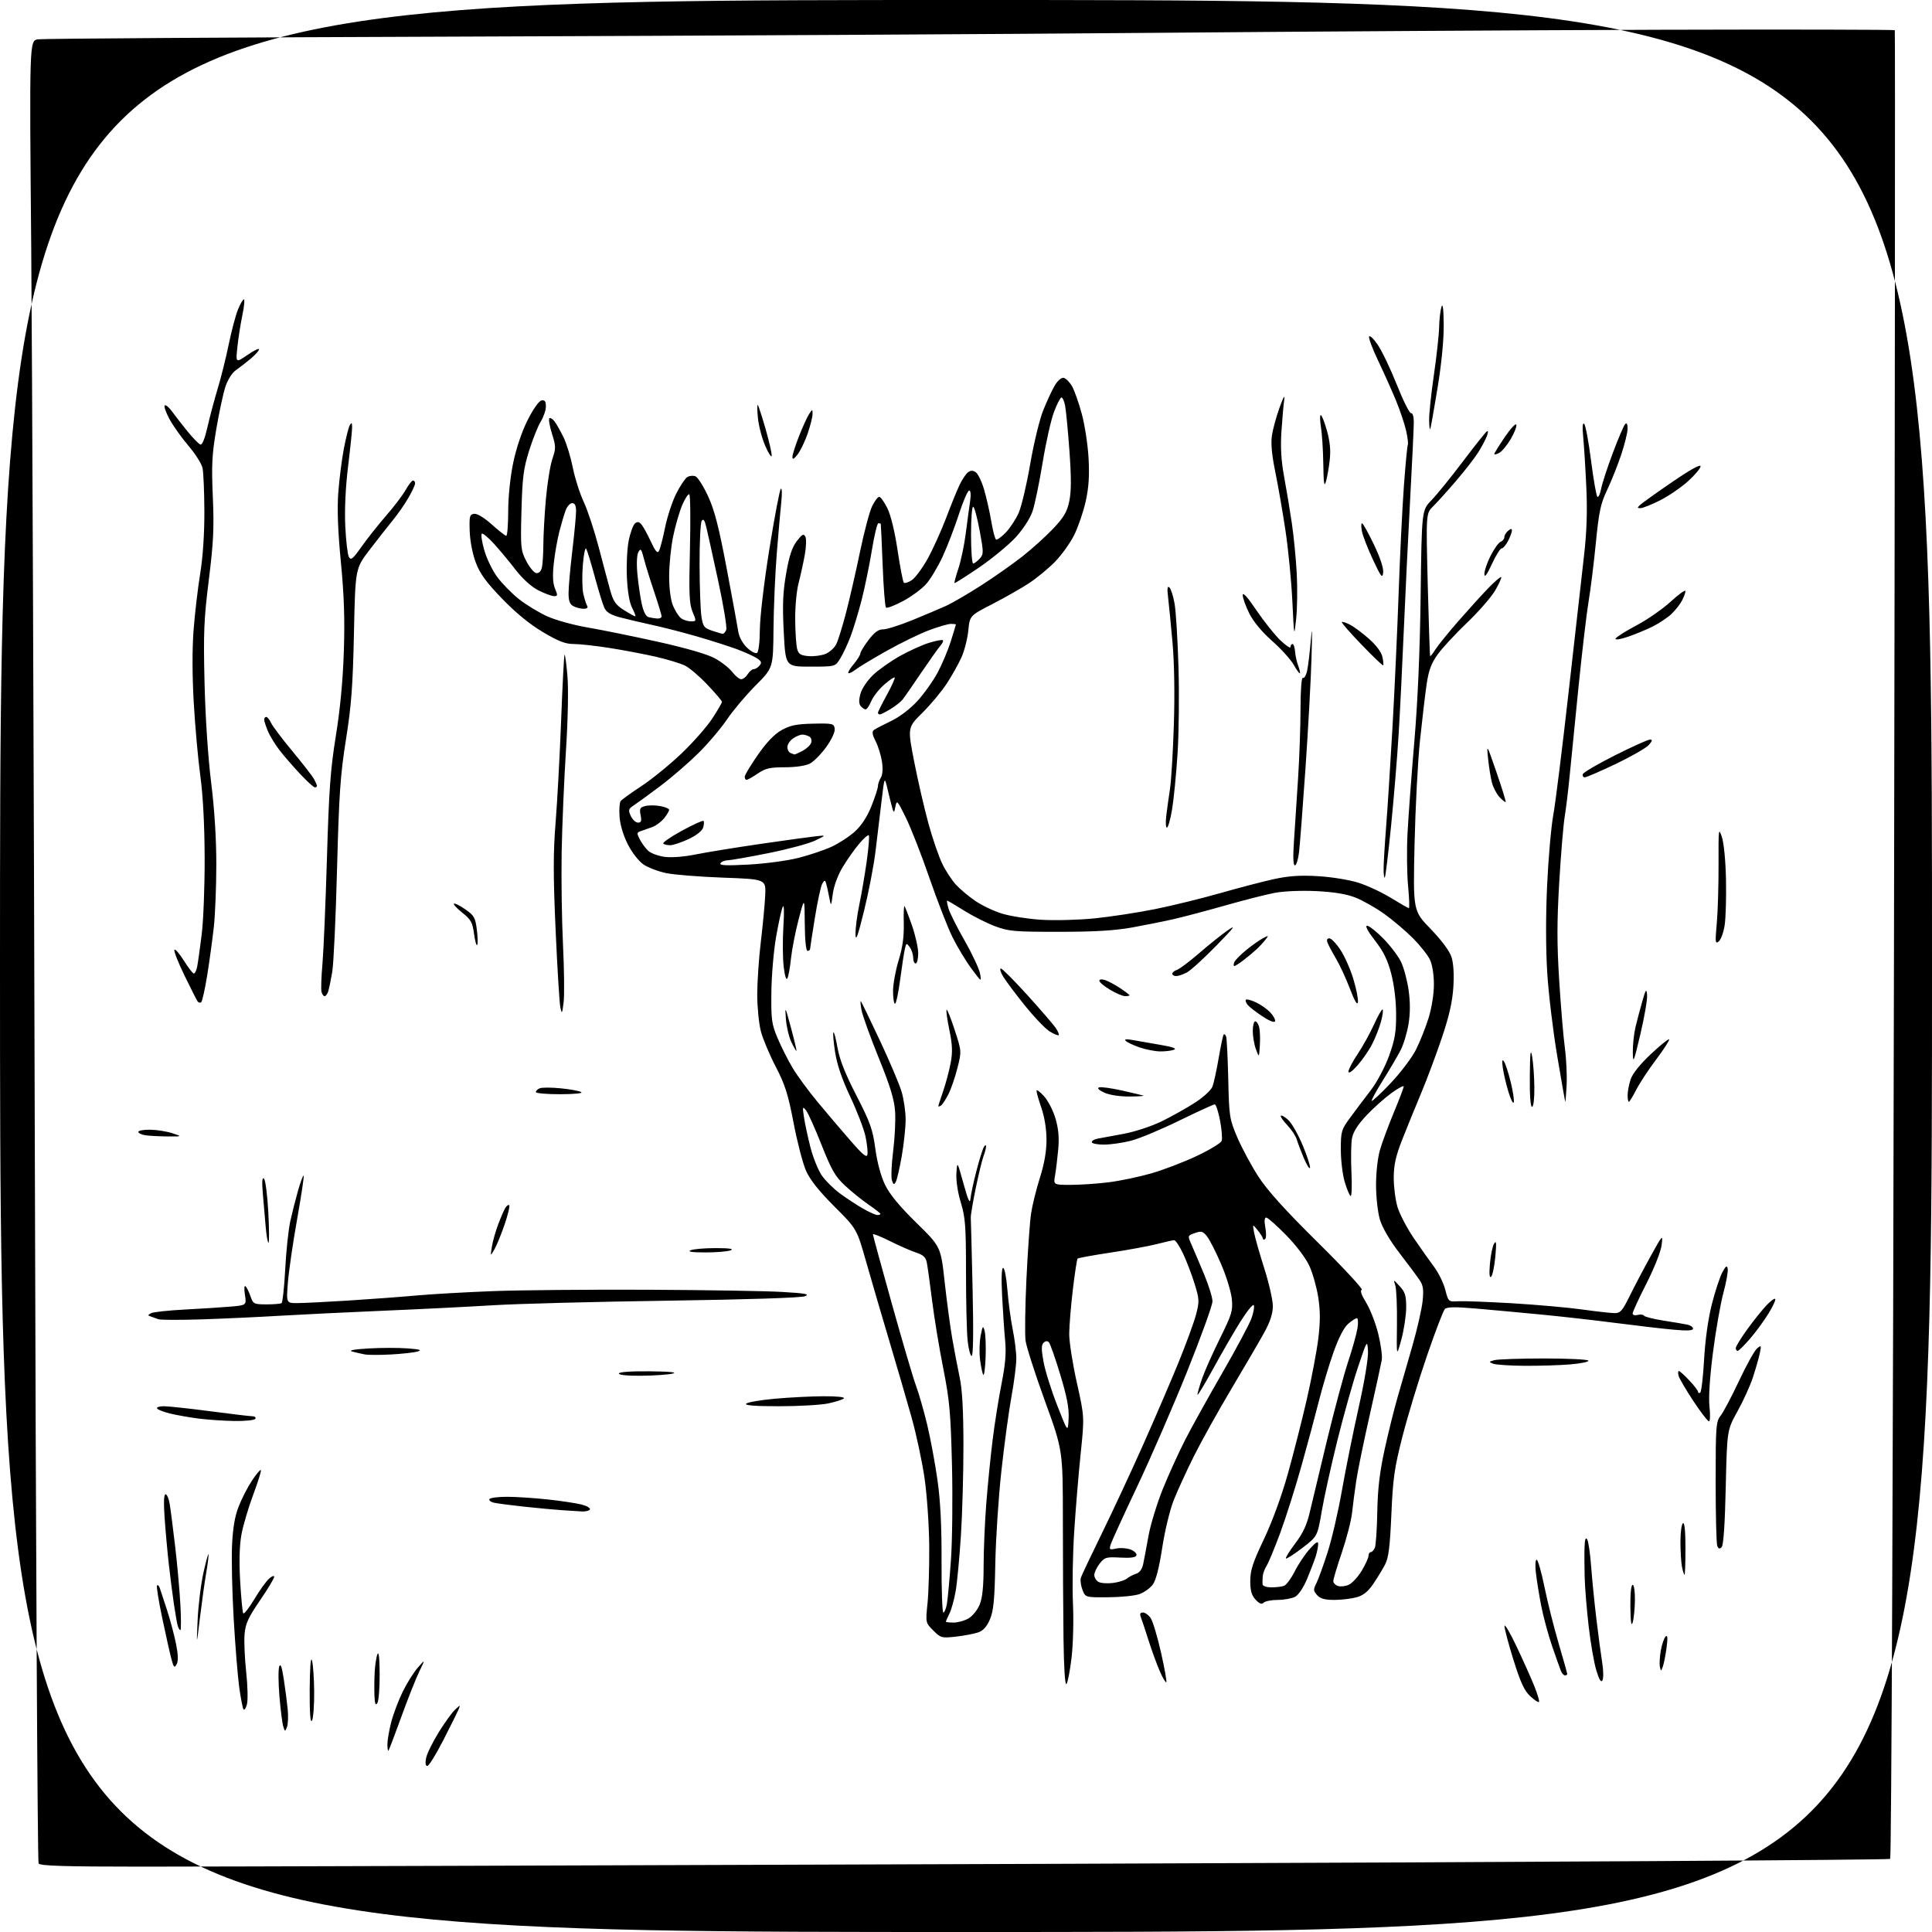 <?xml version="1.0" encoding="UTF-8" standalone="no"?>
<svg 
  version="1.1" 
  xmlns="http://www.w3.org/2000/svg" 
  xmlns:xlink="http://www.w3.org/1999/xlink" 
  xmlns:svg="http://www.w3.org/2000/svg"
  xmlns:rdf="http://www.w3.org/1999/02/22-rdf-syntax-ns#"
  xmlns:cc="http://creativecommons.org/ns#"
  xmlns:dc="http://purl.org/dc/elements/1.1/"
  viewBox="0 0 768 768"
  width="768"
  height="768"
>
<style>svg {background-color: white; }</style>"
<path stroke="none" fill="black" fill-rule="evenodd" d="M384.00,768.00C0.00,768.00 0.00,768.00 0.00,384.00C0.00,0.00 0.00,0.00 384.00,0.00C768.00,0.00 768.00,0.00 768.00,384.00C768.00,768.00 768.00,768.00 384.00,768.00zM56.31,742.02C78.41,742.04 243.65,741.52 423.50,740.89C603.35,740.25 750.89,739.37 751.37,738.94C751.87,738.49 752.53,580.20 752.89,375.33C753.25,175.77 753.39,12.29 753.21,12.02C753.03,11.76 710.72,11.68 659.19,11.83C607.66,11.99 517.58,12.54 459.00,13.05C400.42,13.56 277.35,14.23 185.50,14.54C93.65,14.85 16.97,15.34 15.09,15.63C11.68,16.15 11.68,16.15 12.41,98.32C12.80,143.52 13.45,306.27 13.85,460.00C14.24,613.73 14.91,740.06 15.34,740.75C15.94,741.72 25.26,742.01 56.31,742.02zM169.87,702.00C169.14,702.00 168.98,700.87 169.39,698.81C169.74,697.06 172.02,692.43 174.45,688.52C176.89,684.61 179.83,680.56 180.98,679.52C183.04,677.65 183.06,677.65 182.27,679.56C181.83,680.63 179.11,686.11 176.22,691.75C173.34,697.39 170.48,702.00 169.87,702.00zM154.41,695.92C154.18,696.15 154.00,695.00 154.00,693.38C154.00,691.75 154.69,687.75 155.54,684.49C156.39,681.24 158.45,675.79 160.12,672.40C161.79,669.01 164.49,664.72 166.12,662.87C169.07,659.50 169.07,659.50 166.65,664.50C165.32,667.25 162.11,675.35 159.52,682.50C156.93,689.65 154.63,695.69 154.41,695.92zM114.08,686.50C113.31,688.45 113.28,688.45 112.60,686.32C112.22,685.13 111.54,679.73 111.08,674.32C110.63,668.92 110.59,663.60 110.99,662.50C111.52,661.07 112.04,662.50 112.81,667.50C113.40,671.35 114.10,676.75 114.37,679.50C114.64,682.25 114.51,685.40 114.08,686.50zM124.00,684.00C123.35,685.00 123.06,680.87 123.11,671.50C123.17,662.96 123.51,658.47 124.00,660.00C124.44,661.38 124.84,667.00 124.89,672.50C124.93,678.00 124.53,683.17 124.00,684.00zM98.16,677.49C97.73,679.10 97.11,679.98 96.77,679.44C96.44,678.91 95.69,675.00 95.10,670.77C94.51,666.53 93.53,654.39 92.91,643.79C92.29,633.18 91.99,620.01 92.23,614.50C92.55,607.46 93.32,602.84 94.86,598.89C96.05,595.81 98.43,591.18 100.14,588.60C101.85,586.02 103.45,584.12 103.70,584.37C103.95,584.61 102.58,589.02 100.66,594.16C98.74,599.30 96.63,606.42 95.98,610.00C95.19,614.27 95.02,620.61 95.46,628.46C95.84,635.04 96.39,640.82 96.68,641.30C96.98,641.78 98.94,639.31 101.03,635.81C103.12,632.32 105.77,628.61 106.92,627.57C108.06,626.54 109.00,626.19 109.00,626.81C109.00,627.42 106.45,631.65 103.33,636.21C98.69,642.99 97.58,645.43 97.22,649.58C96.98,652.38 97.27,659.15 97.86,664.62C98.46,670.09 98.59,675.88 98.16,677.49zM150.00,677.00C149.29,678.10 148.98,677.31 148.85,674.00C148.75,671.52 148.80,667.27 148.95,664.54C149.10,661.81 149.59,658.66 150.05,657.54C150.57,656.26 150.89,659.22 150.92,665.50C150.95,671.00 150.53,676.17 150.00,677.00zM611.77,676.57C611.50,676.84 609.92,675.79 608.26,674.24C605.95,672.08 604.40,668.72 601.62,659.82C599.63,653.44 598.03,647.38 598.06,646.36C598.10,645.34 600.26,649.00 602.86,654.50C605.47,660.00 608.65,667.10 609.93,670.29C611.21,673.47 612.04,676.29 611.77,676.57zM423.92,669.45C423.36,670.03 422.91,663.00 422.76,651.45C422.62,641.03 422.51,619.90 422.51,604.50C422.50,576.50 422.50,576.50 415.39,556.96C411.49,546.21 408.02,535.41 407.68,532.96C407.35,530.51 407.50,519.50 408.02,508.50C408.54,497.50 409.37,485.80 409.85,482.50C410.34,479.20 411.92,472.76 413.37,468.20C415.14,462.62 416.00,457.67 416.00,453.10C416.00,448.92 415.23,444.08 414.00,440.50C412.90,437.30 412.01,434.19 412.03,433.59C412.05,432.99 413.38,433.95 414.99,435.73C416.61,437.50 418.68,441.53 419.59,444.67C420.78,448.75 421.08,452.28 420.66,456.95C420.33,460.55 419.76,465.19 419.40,467.25C418.74,471.00 418.74,471.00 425.65,471.00C429.44,471.00 436.25,470.54 440.77,469.97C445.29,469.40 452.93,467.80 457.74,466.41C462.56,465.02 470.67,461.91 475.76,459.50C480.85,457.09 485.29,454.41 485.62,453.55C485.95,452.68 485.67,449.06 485.00,445.49C484.32,441.92 483.37,439.00 482.88,439.00C482.39,439.00 476.03,441.91 468.75,445.47C461.46,449.04 452.82,452.64 449.54,453.47C446.26,454.31 441.42,455.00 438.79,455.00C436.16,455.00 434.00,454.56 434.00,454.02C434.00,453.48 435.01,452.86 436.25,452.64C437.49,452.42 442.16,451.55 446.64,450.72C451.32,449.84 457.85,447.68 462.00,445.64C465.97,443.68 471.85,440.38 475.08,438.29C478.31,436.21 481.40,433.38 481.94,432.00C482.49,430.62 483.61,425.50 484.44,420.61C485.27,415.72 486.17,411.49 486.45,411.22C486.73,410.94 487.16,411.34 487.42,412.11C487.68,412.87 488.05,420.48 488.25,429.00C488.59,443.84 488.74,444.82 491.82,452.08C493.60,456.25 497.35,463.23 500.15,467.58C503.77,473.19 510.69,480.87 523.88,493.91C534.12,504.03 541.97,512.50 541.33,512.72C540.56,512.98 541.17,514.75 543.06,517.81C544.65,520.39 546.82,525.94 547.86,530.15C548.91,534.36 549.54,539.08 549.27,540.65C549.00,542.22 546.85,552.05 544.49,562.50C542.13,572.95 539.72,584.65 539.15,588.50C538.57,592.35 537.82,598.08 537.48,601.24C537.14,604.40 535.31,611.52 533.43,617.07C531.54,622.61 530.00,627.76 530.00,628.51C530.00,629.25 530.85,630.13 531.89,630.46C532.92,630.79 534.86,630.57 536.18,629.96C537.51,629.36 539.81,626.85 541.30,624.39C542.78,621.93 544.00,619.26 544.00,618.46C544.00,617.66 544.40,617.00 544.89,617.00C545.38,617.00 546.12,616.21 546.53,615.25C546.93,614.29 547.37,607.88 547.49,601.00C547.66,591.83 548.44,585.22 550.41,576.19C551.89,569.42 554.24,559.97 555.63,555.19C557.02,550.41 559.68,541.19 561.54,534.69C563.39,528.20 565.18,520.32 565.51,517.19C565.98,512.67 565.74,510.95 564.30,508.83C563.31,507.36 559.70,502.52 556.28,498.06C552.42,493.03 549.49,488.01 548.53,484.80C547.67,481.90 547.00,475.85 547.00,471.00C547.00,465.98 547.67,460.09 548.61,456.93C549.49,453.94 551.97,447.29 554.11,442.13C556.25,436.98 558.00,432.37 558.00,431.89C558.00,431.40 555.83,432.56 553.18,434.47C550.52,436.38 546.05,440.36 543.25,443.33C539.77,447.01 537.92,449.92 537.44,452.46C537.06,454.51 536.96,460.63 537.22,466.06C537.48,471.49 537.32,475.70 536.87,475.42C536.42,475.14 535.37,472.60 534.53,469.78C533.69,466.95 533.00,461.20 533.00,456.99C533.00,449.73 533.19,449.08 536.75,444.23C538.81,441.42 542.46,436.57 544.86,433.46C547.33,430.24 550.46,424.37 552.11,419.87C554.48,413.37 555.00,410.37 554.98,403.22C554.97,397.92 554.22,391.61 553.05,387.13C551.63,381.64 549.98,378.27 546.57,373.88C543.71,370.20 542.54,368.00 543.45,368.00C544.24,368.00 547.14,370.29 549.90,373.09C552.65,375.89 555.81,380.05 556.92,382.34C558.03,384.63 559.39,389.69 559.94,393.58C560.61,398.34 560.61,402.72 559.93,406.95C559.37,410.41 557.97,415.09 556.82,417.35C555.67,419.62 552.50,425.01 549.79,429.33C547.08,433.66 545.05,437.39 545.29,437.62C545.52,437.85 548.91,434.67 552.83,430.55C556.74,426.42 561.26,420.45 562.86,417.28C564.46,414.10 566.72,408.42 567.89,404.64C569.12,400.65 570.00,395.08 570.00,391.30C570.00,387.48 569.36,383.44 568.44,381.51C567.58,379.69 564.55,375.86 561.71,373.00C558.87,370.13 553.72,365.76 550.25,363.28C546.79,360.81 541.60,357.88 538.73,356.76C535.20,355.39 530.17,354.57 523.25,354.23C517.31,353.95 510.38,354.23 506.75,354.92C503.31,355.57 494.43,357.83 487.00,359.95C479.57,362.06 470.35,364.51 466.50,365.38C462.65,366.26 455.23,367.74 450.00,368.69C443.16,369.92 435.04,370.41 421.00,370.41C403.27,370.42 400.96,370.22 395.55,368.19C392.27,366.97 386.73,364.17 383.24,361.98C379.74,359.79 376.72,358.00 376.51,358.00C376.31,358.00 376.54,359.41 377.04,361.13C377.53,362.85 380.41,368.60 383.45,373.91C386.48,379.22 389.24,385.13 389.59,387.03C390.21,390.47 390.18,390.45 386.14,385.00C383.90,381.98 380.51,376.35 378.61,372.50C376.71,368.65 372.60,358.07 369.46,349.00C366.33,339.93 362.13,329.17 360.13,325.10C356.73,318.16 356.47,317.88 355.95,320.60C355.47,323.08 355.30,323.21 354.78,321.50C354.45,320.40 353.60,317.02 352.89,314.00C351.61,308.50 351.61,308.50 350.42,318.50C349.76,324.00 348.69,332.97 348.03,338.43C347.38,343.90 345.34,354.47 343.51,361.93C340.94,372.35 340.14,374.53 340.08,371.32C340.04,369.01 340.70,363.84 341.55,359.82C342.40,355.79 343.73,348.02 344.51,342.54C345.28,337.06 345.67,332.34 345.36,332.04C345.06,331.74 343.33,333.26 341.52,335.42C339.70,337.57 336.77,341.72 335.00,344.64C333.09,347.81 331.50,352.07 331.07,355.22C330.35,360.50 330.35,360.50 329.59,356.50C329.18,354.30 328.62,351.82 328.35,351.00C327.95,349.76 327.69,349.81 326.84,351.32C326.28,352.32 324.97,358.39 323.93,364.82C322.89,371.24 322.03,376.84 322.02,377.25C322.01,377.66 321.55,378.00 321.00,378.00C320.40,378.00 319.96,373.69 319.91,367.25C319.82,356.50 319.82,356.50 317.46,365.49C316.17,370.43 314.81,377.40 314.43,380.99C314.06,384.57 313.42,388.14 313.00,388.92C312.53,389.78 311.95,387.92 311.52,384.19C311.13,380.81 311.08,373.65 311.41,368.28C311.79,362.13 311.68,359.26 311.12,360.55C310.62,361.68 309.44,367.08 308.49,372.55C307.54,378.02 306.70,387.90 306.63,394.50C306.51,405.39 306.74,407.08 309.15,412.78C310.60,416.23 313.30,421.57 315.15,424.63C316.99,427.70 321.43,433.73 325.00,438.04C328.57,442.35 334.43,449.24 338.00,453.34C343.11,459.21 344.57,460.39 344.82,458.86C345.00,457.80 344.65,454.58 344.04,451.71C343.43,448.85 340.72,441.77 338.00,436.00C334.65,428.86 332.71,423.15 331.95,418.17C331.33,414.14 331.04,410.63 331.30,410.37C331.56,410.11 332.30,412.87 332.93,416.52C333.74,421.16 335.99,426.85 340.42,435.46C345.94,446.19 346.92,448.92 347.96,456.64C348.71,462.14 350.17,467.58 351.83,471.00C353.65,474.75 357.60,479.54 364.24,486.04C373.98,495.59 373.98,495.59 375.51,509.54C376.36,517.22 377.71,527.33 378.52,532.00C379.33,536.67 380.66,543.65 381.48,547.50C382.51,552.35 382.97,560.65 382.98,574.52C382.99,585.53 382.54,601.73 381.97,610.52C381.40,619.31 380.47,629.20 379.89,632.50C379.32,635.80 378.21,639.81 377.43,641.40C376.64,643.00 376.00,644.46 376.00,644.65C376.00,644.84 377.39,645.00 379.10,645.00C380.80,645.00 383.49,644.24 385.07,643.30C386.65,642.37 388.63,639.88 389.47,637.78C390.53,635.14 391.00,630.47 391.00,622.68C391.00,616.48 391.47,605.35 392.04,597.95C392.61,590.55 393.75,579.10 394.57,572.50C395.38,565.90 396.99,555.80 398.13,550.05C399.64,542.46 400.03,537.80 399.57,533.05C399.22,529.45 398.68,521.44 398.36,515.25C397.99,508.11 398.15,504.00 398.77,504.00C399.32,504.00 400.08,507.94 400.46,512.75C400.84,517.56 401.79,524.65 402.57,528.50C403.36,532.35 404.00,537.55 404.00,540.06C404.00,542.56 403.14,549.31 402.09,555.06C401.04,560.80 399.24,574.05 398.09,584.50C396.94,594.95 395.84,611.60 395.65,621.50C395.38,636.00 394.96,640.32 393.52,643.70C392.28,646.61 390.86,648.20 388.86,648.90C387.28,649.45 383.31,650.21 380.04,650.58C374.33,651.22 373.97,651.12 371.00,648.16C367.91,645.06 367.91,645.06 368.71,637.28C369.14,633.00 369.44,622.75 369.38,614.50C369.31,606.15 368.48,594.18 367.51,587.50C366.54,580.90 364.24,570.10 362.38,563.50C360.53,556.90 356.53,543.17 353.50,533.00C350.46,522.83 346.32,508.65 344.29,501.50C340.59,488.50 340.59,488.50 331.67,479.58C325.54,473.45 322.01,469.01 320.41,465.40C319.13,462.50 316.90,453.94 315.46,446.36C313.28,434.95 312.06,431.13 308.38,424.05C305.93,419.35 303.27,413.02 302.47,410.00C301.68,406.98 301.02,400.44 301.01,395.47C301.01,390.50 301.64,381.05 302.43,374.47C303.22,367.89 304.01,359.57 304.18,356.00C304.50,349.50 304.50,349.50 287.50,348.88C278.15,348.54 267.94,347.73 264.81,347.07C261.68,346.42 257.64,344.89 255.83,343.66C253.95,342.40 251.27,338.98 249.60,335.70C247.80,332.18 246.52,327.93 246.29,324.73C246.08,321.85 246.27,319.03 246.71,318.45C247.14,317.87 250.88,315.18 255.00,312.47C259.12,309.76 266.28,303.93 270.91,299.52C275.53,295.11 281.04,288.84 283.16,285.59C285.27,282.35 287.00,279.38 287.00,278.99C287.00,278.61 284.41,275.57 281.25,272.23C278.09,268.89 274.06,265.45 272.31,264.59C270.55,263.72 265.38,262.15 260.81,261.09C256.24,260.04 247.95,258.46 242.38,257.59C236.82,256.71 230.35,256.00 228.02,256.00C224.74,256.00 221.95,254.92 215.79,251.25C210.54,248.13 204.98,243.57 199.54,237.93C193.17,231.32 190.78,228.02 189.10,223.53C187.82,220.13 186.83,214.95 186.71,211.10C186.52,205.17 186.70,204.48 188.50,204.25C189.70,204.11 192.51,205.81 195.50,208.49C198.25,210.96 200.84,212.99 201.25,212.99C201.66,213.00 202.01,208.61 202.02,203.25C202.02,197.50 202.84,189.61 204.00,184.00C205.21,178.18 207.43,171.60 209.73,167.01C211.93,162.64 214.23,159.38 215.25,159.19C216.57,158.94 217.00,159.52 217.00,161.56C217.00,163.05 216.09,165.74 214.97,167.54C213.86,169.34 211.77,174.57 210.33,179.16C208.10,186.26 207.64,189.81 207.29,203.00C206.90,217.67 207.00,218.74 209.19,223.00C210.46,225.47 212.23,227.63 213.12,227.80C214.11,227.98 214.98,227.20 215.36,225.80C215.70,224.53 215.98,220.35 215.99,216.50C216.01,212.65 216.46,204.45 217.01,198.28C217.56,192.11 218.71,184.98 219.57,182.45C221.01,178.21 221.00,177.40 219.42,172.40C218.48,169.40 218.01,166.66 218.37,166.30C218.73,165.94 219.68,166.51 220.48,167.57C221.28,168.63 222.90,171.51 224.08,173.97C225.26,176.43 226.89,181.83 227.72,185.97C228.54,190.11 230.49,196.20 232.04,199.50C233.58,202.80 236.26,210.90 237.99,217.50C239.71,224.10 241.79,231.87 242.59,234.76C243.80,239.07 244.77,240.46 248.01,242.51C250.18,243.88 252.21,245.00 252.51,245.00C252.81,245.00 252.28,243.54 251.34,241.75C250.22,239.63 249.48,235.36 249.20,229.44C248.97,224.46 249.30,217.86 249.94,214.77C250.59,211.68 251.70,208.66 252.42,208.06C253.39,207.26 254.07,207.38 255.02,208.53C255.73,209.38 257.40,212.43 258.73,215.29C260.53,219.18 261.35,220.12 261.96,219.00C262.41,218.18 263.51,213.95 264.40,209.62C265.28,205.28 267.28,199.23 268.83,196.18C270.38,193.13 272.34,190.19 273.19,189.65C274.03,189.12 275.49,188.97 276.43,189.33C277.36,189.69 279.63,193.25 281.47,197.24C284.03,202.80 285.77,209.54 288.87,226.00C291.11,237.82 293.18,249.11 293.48,251.07C293.81,253.21 295.20,255.77 296.93,257.43C298.53,258.97 300.32,259.92 300.92,259.55C301.55,259.16 302.02,255.28 302.06,250.19C302.09,245.28 303.73,231.41 305.83,218.31C307.87,205.56 309.92,194.76 310.38,194.31C310.85,193.87 310.93,196.20 310.58,199.50C310.23,202.80 309.42,212.03 308.78,220.00C308.14,227.97 307.56,241.47 307.48,250.00C307.34,265.50 307.34,265.50 300.35,272.50C296.51,276.35 291.39,282.43 288.98,286.00C286.57,289.57 281.41,295.65 277.51,299.50C273.60,303.35 266.82,309.20 262.42,312.50C258.03,315.80 253.33,319.22 251.99,320.11C249.80,321.55 249.67,321.98 250.75,324.36C251.42,325.81 252.70,327.00 253.60,327.00C254.90,327.00 255.12,326.36 254.65,324.01C254.14,321.43 254.40,320.94 256.53,320.40C257.90,320.06 260.59,320.07 262.51,320.44C264.43,320.80 266.00,321.46 266.00,321.91C266.00,322.36 265.12,323.86 264.03,325.23C262.95,326.60 260.82,328.20 259.28,328.77C257.75,329.34 255.70,330.07 254.72,330.39C253.10,330.91 253.06,331.22 254.36,333.73C255.15,335.26 256.66,337.29 257.72,338.25C258.78,339.21 261.69,340.27 264.19,340.61C266.91,340.98 271.90,340.60 276.62,339.64C280.95,338.77 292.60,336.88 302.50,335.44C312.40,334.00 322.30,332.64 324.50,332.41C328.50,331.99 328.50,331.99 324.00,334.15C321.52,335.34 313.20,337.58 305.50,339.12C297.80,340.67 290.51,341.95 289.31,341.97C288.10,341.99 286.79,342.52 286.40,343.16C285.86,344.03 288.66,344.16 297.60,343.68C304.15,343.33 313.07,342.13 317.42,341.02C321.76,339.91 327.67,337.93 330.53,336.61C333.40,335.30 337.56,332.59 339.78,330.58C342.46,328.16 344.68,324.76 346.41,320.46C347.83,316.89 349.00,313.30 349.00,312.48C349.00,311.65 349.51,310.15 350.14,309.15C350.85,308.01 351.02,305.62 350.60,302.79C350.22,300.30 349.09,296.64 348.08,294.65C346.75,292.05 346.55,290.81 347.37,290.20C347.99,289.73 351.06,288.13 354.19,286.63C357.63,284.99 361.79,281.82 364.71,278.63C367.36,275.72 370.98,270.63 372.75,267.31C374.52,263.99 376.87,258.40 377.97,254.89C379.07,251.38 379.98,248.39 379.99,248.25C379.99,248.11 379.11,248.00 378.02,248.00C376.94,248.00 373.00,249.14 369.27,250.54C365.55,251.94 358.00,255.62 352.50,258.71C347.00,261.80 341.42,265.16 340.10,266.18C338.78,267.20 337.48,267.82 337.22,267.56C336.96,267.30 337.93,265.68 339.38,263.97C340.82,262.25 342.00,260.36 342.00,259.77C342.00,259.18 343.46,256.77 345.25,254.42C347.59,251.35 349.20,250.16 351.00,250.19C352.38,250.22 357.55,248.59 362.50,246.58C367.45,244.56 373.52,242.00 376.00,240.87C378.48,239.75 384.77,236.08 390.00,232.73C395.23,229.37 402.65,224.15 406.50,221.12C410.35,218.09 415.85,213.11 418.73,210.06C422.94,205.58 424.18,203.46 425.07,199.16C425.87,195.28 425.88,189.79 425.11,179.12C424.52,171.03 423.74,162.97 423.39,161.21C423.04,159.44 422.39,158.00 421.95,158.00C421.51,158.00 420.17,160.59 418.98,163.75C417.78,166.91 415.74,176.03 414.44,184.00C413.14,191.97 411.33,200.65 410.43,203.29C409.48,206.06 406.68,210.38 403.77,213.57C401.00,216.59 394.46,221.98 389.23,225.56C384.00,229.13 379.59,231.92 379.43,231.77C379.28,231.61 379.97,229.01 380.98,225.99C381.99,222.97 383.31,216.68 383.91,212.00C384.51,207.32 385.28,201.59 385.63,199.25C386.02,196.62 385.88,195.00 385.25,195.00C384.69,195.00 382.85,199.25 381.17,204.44C379.49,209.63 376.59,217.18 374.73,221.21C372.87,225.24 369.93,230.15 368.21,232.11C366.48,234.08 362.32,237.15 358.96,238.94C355.61,240.73 352.55,241.89 352.18,241.51C351.81,241.14 351.21,233.56 350.87,224.67C350.52,215.78 350.18,208.39 350.12,208.25C350.05,208.11 349.62,208.00 349.16,208.00C348.70,208.00 347.55,212.80 346.59,218.66C345.63,224.53 343.81,233.41 342.53,238.41C341.25,243.41 339.26,249.97 338.11,253.00C336.96,256.02 335.12,259.96 334.02,261.75C332.03,265.00 332.03,265.00 322.14,265.00C312.26,265.00 312.26,265.00 311.55,251.25C311.00,240.46 311.20,235.45 312.50,228.00C313.70,221.08 314.84,217.59 316.72,215.13C318.80,212.40 319.45,212.05 320.13,213.27C320.60,214.11 320.50,217.34 319.90,220.64C319.31,223.86 318.19,228.96 317.41,231.96C316.64,234.96 316.04,241.49 316.10,246.46C316.15,251.43 316.51,256.62 316.89,258.00C317.45,260.03 318.30,260.56 321.42,260.82C323.53,260.99 326.57,260.59 328.18,259.93C329.78,259.26 331.69,257.54 332.41,256.11C333.14,254.67 334.90,249.00 336.33,243.50C337.76,238.00 340.27,227.08 341.89,219.23C343.52,211.38 345.68,203.28 346.68,201.23C347.68,199.18 348.95,197.50 349.50,197.50C350.05,197.50 351.51,199.53 352.74,202.01C354.10,204.76 355.69,211.29 356.80,218.74C357.81,225.46 358.92,231.25 359.28,231.61C359.64,231.98 361.05,231.54 362.41,230.65C363.77,229.76 366.58,225.99 368.66,222.28C370.73,218.57 374.06,211.25 376.05,206.02C378.03,200.78 380.45,194.83 381.42,192.80C382.39,190.76 383.86,188.53 384.68,187.85C385.73,186.98 386.64,186.92 387.80,187.65C388.70,188.21 390.20,191.27 391.14,194.43C392.08,197.60 393.38,203.30 394.02,207.09C394.66,210.89 395.52,214.20 395.93,214.46C396.34,214.71 398.08,213.48 399.79,211.71C401.50,209.94 403.81,206.42 404.94,203.88C406.06,201.35 408.12,192.61 409.52,184.47C410.92,176.33 413.24,166.73 414.68,163.15C416.11,159.57 418.18,155.12 419.27,153.27C420.43,151.31 421.91,150.03 422.82,150.20C423.69,150.37 425.17,151.86 426.13,153.50C427.08,155.15 428.84,160.10 430.02,164.50C431.21,168.90 432.43,176.83 432.72,182.13C433.11,189.16 432.80,193.80 431.57,199.34C430.64,203.50 428.57,209.54 426.97,212.75C425.37,215.95 421.91,220.75 419.28,223.42C416.65,226.08 412.02,229.88 409.00,231.86C405.98,233.85 399.45,237.56 394.50,240.11C385.50,244.74 385.50,244.74 384.92,250.62C384.60,253.85 383.39,258.63 382.23,261.24C381.07,263.84 378.42,268.57 376.35,271.74C374.27,274.91 369.91,280.13 366.66,283.35C360.75,289.19 360.75,289.19 363.42,302.85C364.89,310.36 367.43,321.38 369.07,327.35C370.70,333.33 373.19,340.55 374.59,343.41C375.99,346.28 378.46,350.04 380.09,351.77C381.71,353.51 385.12,356.36 387.67,358.11C390.22,359.87 394.98,362.14 398.24,363.15C401.51,364.17 408.53,365.28 413.84,365.62C419.15,365.95 428.68,365.71 435.00,365.08C441.32,364.44 452.12,362.80 459.00,361.42C465.88,360.04 477.57,357.18 485.00,355.05C492.43,352.93 502.06,350.41 506.41,349.46C512.27,348.18 516.81,347.87 523.91,348.29C529.27,348.60 536.37,349.75 540.00,350.90C543.58,352.03 549.42,354.77 553.00,356.98C556.58,359.19 559.74,361.00 560.04,361.00C560.34,361.00 560.20,357.06 559.74,352.25C559.28,347.44 559.17,338.10 559.50,331.50C559.83,324.90 561.05,308.48 562.20,295.00C563.58,278.83 564.44,258.99 564.73,236.67C565.16,202.83 565.16,202.83 569.04,198.84C571.17,196.65 576.78,189.72 581.52,183.44C586.26,177.17 590.55,171.78 591.06,171.46C591.62,171.11 591.62,171.88 591.04,173.39C590.52,174.77 588.95,177.71 587.56,179.91C586.17,182.11 582.21,187.20 578.77,191.21C575.33,195.22 571.24,199.76 569.68,201.29C566.85,204.08 566.85,204.08 567.55,232.29C567.94,247.81 568.37,260.63 568.51,260.80C568.65,260.96 569.60,259.76 570.63,258.13C571.66,256.50 575.78,251.42 579.78,246.83C583.79,242.25 589.14,236.35 591.68,233.73C594.22,231.11 596.49,229.16 596.74,229.40C596.98,229.65 595.92,232.02 594.38,234.67C592.84,237.33 587.82,243.10 583.21,247.50C578.61,251.90 573.34,257.58 571.51,260.13C568.93,263.72 567.93,266.43 567.09,272.13C566.50,276.18 565.31,286.25 564.45,294.50C563.59,302.75 562.63,321.33 562.30,335.78C561.72,362.06 561.72,362.06 568.71,369.28C572.99,373.70 576.19,378.00 576.97,380.38C577.78,382.86 578.06,387.16 577.73,392.38C577.36,398.22 576.08,403.88 573.16,412.54C570.93,419.16 567.23,429.06 564.93,434.54C562.63,440.02 559.25,448.32 557.41,453.00C554.85,459.51 554.06,463.04 554.03,468.07C554.01,471.68 554.69,476.95 555.52,479.77C556.36,482.60 559.29,488.19 562.02,492.20C564.76,496.22 568.41,501.39 570.14,503.70C571.87,506.01 573.84,510.06 574.52,512.70C575.75,517.46 575.79,517.50 579.63,517.27C581.76,517.14 591.38,517.50 601.00,518.06C610.62,518.63 623.19,519.74 628.92,520.54C634.66,521.34 640.51,522.00 641.92,521.99C644.11,521.99 645.00,520.97 647.80,515.24C649.61,511.54 653.34,504.45 656.08,499.50C661.02,490.58 661.06,490.54 660.51,495.00C660.18,497.56 657.58,504.14 654.47,510.25C651.46,516.16 649.00,521.50 649.00,522.11C649.00,522.74 649.88,523.00 651.00,522.71C652.10,522.42 653.23,522.56 653.50,523.00C653.78,523.45 657.27,524.33 661.25,524.96C665.24,525.58 669.51,526.30 670.75,526.56C671.99,526.82 673.00,527.54 673.00,528.16C673.00,528.95 670.72,529.07 665.25,528.57C660.99,528.19 650.75,527.00 642.50,525.93C634.25,524.86 620.75,523.33 612.50,522.54C604.25,521.74 592.55,520.67 586.50,520.15C578.45,519.46 575.19,519.52 574.36,520.35C573.73,520.98 570.51,529.40 567.20,539.06C563.89,548.71 559.52,563.11 557.49,571.06C554.29,583.59 553.71,587.68 553.09,602.00C552.52,615.04 551.99,619.23 550.55,622.00C549.54,623.92 547.42,627.39 545.84,629.71C543.79,632.70 541.89,634.22 539.23,634.95C537.18,635.52 533.21,635.99 530.40,635.99C526.66,636.00 524.85,635.50 523.58,634.09C522.04,632.38 522.01,631.88 523.29,629.34C524.08,627.78 526.09,622.23 527.76,617.00C529.44,611.77 531.99,600.75 533.43,592.50C534.88,584.25 537.87,569.42 540.08,559.55C542.46,548.92 543.97,539.74 543.80,537.05C543.50,532.56 543.45,532.65 539.81,543.50C537.78,549.55 534.11,562.60 531.65,572.50C529.19,582.40 526.39,595.06 525.43,600.62C523.70,610.75 523.70,610.75 517.66,615.36C514.35,617.89 511.43,619.76 511.18,619.51C510.92,619.26 512.60,616.56 514.90,613.51C517.92,609.52 519.52,606.09 520.63,601.24C521.49,597.53 524.59,584.59 527.52,572.47C530.46,560.35 534.24,546.31 535.91,541.26C537.59,536.21 539.25,530.26 539.61,528.04C539.96,525.82 539.86,524.00 539.38,524.00C538.90,524.00 537.33,525.01 535.90,526.25C534.25,527.68 532.13,531.80 530.10,537.50C528.35,542.45 525.78,551.00 524.39,556.50C523.01,562.00 519.87,573.70 517.41,582.50C514.95,591.30 511.12,603.40 508.90,609.39C506.68,615.38 504.25,621.23 503.51,622.39C502.77,623.55 502.07,625.40 501.97,626.50C501.86,627.60 501.82,629.06 501.88,629.75C501.95,630.48 503.41,631.00 505.42,631.00C507.30,631.00 509.57,630.72 510.46,630.38C511.36,630.03 513.26,627.44 514.68,624.63C516.10,621.81 518.78,617.81 520.63,615.75C523.09,613.01 524.00,612.47 524.00,613.75C524.00,614.72 523.58,616.86 523.07,618.51C522.56,620.15 521.02,624.20 519.65,627.50C518.16,631.07 516.21,634.00 514.83,634.74C513.55,635.41 510.45,635.98 507.95,635.99C505.45,635.99 502.91,636.49 502.32,637.08C501.54,637.86 500.64,637.53 499.12,635.89C497.53,634.19 497.00,632.34 497.00,628.43C497.00,624.22 498.02,621.11 502.42,611.87C505.67,605.04 509.46,594.72 511.90,586.00C514.14,578.02 517.54,564.67 519.46,556.33C521.37,547.98 523.44,537.07 524.05,532.07C524.86,525.39 524.85,521.05 524.03,515.74C523.41,511.76 521.83,506.13 520.51,503.24C519.10,500.16 515.27,495.08 511.26,490.99C507.50,487.15 503.94,484.00 503.35,484.00C502.63,484.00 502.52,485.36 503.00,488.02C503.41,490.23 503.35,492.28 502.87,492.58C502.39,492.88 501.99,492.75 501.98,492.31C501.97,491.86 501.04,490.38 499.92,489.00C497.88,486.50 497.88,486.50 498.53,490.00C498.88,491.93 500.71,498.33 502.58,504.23C504.46,510.13 505.99,516.88 505.98,519.23C505.96,522.14 504.91,525.41 502.67,529.50C500.86,532.80 495.00,542.85 489.66,551.82C484.31,560.80 477.54,572.95 474.61,578.82C471.68,584.70 468.06,592.59 466.56,596.37C465.05,600.19 463.02,608.59 462.00,615.28C460.77,623.28 459.51,628.19 458.23,629.91C457.18,631.33 454.78,633.04 452.91,633.69C451.03,634.35 445.44,634.91 440.47,634.94C431.44,635.00 431.44,635.00 430.28,631.93C429.64,630.24 429.36,628.10 429.66,627.18C429.95,626.25 433.72,618.30 438.03,609.50C442.34,600.70 449.67,584.95 454.33,574.50C458.98,564.05 465.31,549.35 468.39,541.83C471.46,534.31 474.64,525.63 475.45,522.54C476.81,517.32 476.77,516.46 474.86,510.30C473.74,506.65 471.68,501.27 470.29,498.33C468.90,495.40 467.32,493.00 466.78,493.00C466.23,493.00 463.17,493.68 459.97,494.51C456.77,495.34 448.45,496.87 441.49,497.92C434.53,498.97 428.62,500.05 428.36,500.31C428.10,500.57 427.25,506.12 426.47,512.64C425.70,519.16 425.05,527.07 425.03,530.21C425.01,533.35 426.37,542.06 428.05,549.57C431.10,563.22 431.10,563.22 429.57,577.94C428.73,586.04 427.57,600.03 427.00,609.03C426.43,618.04 426.21,630.81 426.52,637.43C426.83,644.04 426.58,653.73 425.96,658.97C425.34,664.21 424.42,668.93 423.92,669.45zM463.63,668.71C463.37,668.96 462.23,667.06 461.10,664.48C459.96,661.91 457.93,656.36 456.59,652.15C455.25,647.94 453.85,643.71 453.47,642.75C452.99,641.53 453.27,641.00 454.37,641.00C455.24,641.00 456.63,642.04 457.46,643.30C458.29,644.57 460.12,650.70 461.53,656.93C462.93,663.16 463.88,668.46 463.63,668.71zM637.00,667.95C636.44,668.96 635.70,667.75 634.55,663.95C633.64,660.95 632.28,653.10 631.52,646.50C630.76,639.90 630.04,631.12 629.93,627.00C629.82,622.88 629.79,617.48 629.88,615.00C629.98,611.94 630.32,610.95 630.92,611.91C631.41,612.68 632.11,617.41 632.48,622.41C632.85,627.41 633.79,636.90 634.58,643.50C635.37,650.10 636.42,657.98 636.91,661.00C637.40,664.02 637.44,667.15 637.00,667.95zM622.11,666.00C621.62,666.00 620.89,665.21 620.50,664.25C620.11,663.29 618.52,658.80 616.96,654.27C615.41,649.74 613.47,642.54 612.64,638.27C611.82,634.00 610.88,628.14 610.54,625.25C610.20,622.34 610.33,620.00 610.84,620.00C611.33,620.00 612.72,624.84 613.93,630.75C615.13,636.66 617.66,646.76 619.56,653.19C621.45,659.62 623.00,665.13 623.00,665.44C623.00,665.75 622.60,666.00 622.11,666.00zM661.00,662.50C660.26,664.50 660.26,664.50 659.83,662.50C659.60,661.40 659.77,658.49 660.21,656.04C660.66,653.59 661.51,651.11 662.11,650.54C662.90,649.79 663.00,651.03 662.48,655.00C662.07,658.02 661.41,661.40 661.00,662.50zM70.20,661.60C69.33,663.16 69.04,662.86 68.13,659.46C67.55,657.28 65.91,649.94 64.48,643.14C63.05,636.35 62.12,630.54 62.42,630.25C62.71,629.95 63.18,630.34 63.46,631.11C63.74,631.87 65.06,635.88 66.39,640.00C67.72,644.12 69.35,650.26 70.01,653.64C70.84,657.87 70.90,660.35 70.20,661.60zM79.49,643.00C78.10,654.50 78.10,654.50 78.56,644.00C78.81,638.23 79.87,629.67 80.91,625.00C81.95,620.33 82.84,617.14 82.90,617.92C82.95,618.70 82.53,622.07 81.94,625.42C81.36,628.76 80.26,636.67 79.49,643.00zM71.70,648.00C71.39,648.00 70.91,647.21 70.64,646.25C70.37,645.29 69.68,641.35 69.11,637.50C68.54,633.65 67.62,626.45 67.07,621.50C66.52,616.55 65.78,608.34 65.43,603.25C65.01,597.22 65.14,594.00 65.81,594.00C66.37,594.00 67.10,595.69 67.44,597.75C67.79,599.81 68.76,607.35 69.60,614.50C70.45,621.65 71.39,632.11 71.70,637.75C72.01,643.39 72.01,648.00 71.70,648.00zM649.00,645.00C648.46,646.69 648.17,644.67 648.10,638.75C648.04,633.52 648.40,630.00 649.00,630.00C649.57,630.00 649.96,632.68 649.90,636.25C649.85,639.69 649.44,643.62 649.00,645.00zM374.99,641.00C375.42,641.00 376.05,639.54 376.38,637.75C376.71,635.96 377.44,628.20 377.99,620.50C378.55,612.80 378.75,595.70 378.43,582.50C377.92,561.59 377.47,556.64 374.97,544.00C373.38,536.02 371.38,523.88 370.52,517.00C369.66,510.12 368.71,503.29 368.41,501.81C368.00,499.79 366.94,498.81 364.18,497.92C362.16,497.26 357.46,495.21 353.75,493.35C350.04,491.49 347.00,490.29 347.00,490.67C347.00,491.05 350.41,503.55 354.57,518.43C358.73,533.32 363.05,547.98 364.18,551.00C365.30,554.02 367.29,561.00 368.61,566.50C369.92,572.00 371.76,581.90 372.68,588.50C373.85,596.78 374.34,606.77 374.28,620.75C374.24,631.89 374.56,641.00 374.99,641.00zM442.42,629.25C444.66,628.97 447.18,628.17 448.00,627.49C448.82,626.80 450.46,625.95 451.63,625.59C453.00,625.17 454.01,623.78 454.44,621.72C454.81,619.95 455.76,614.90 456.55,610.50C457.34,606.10 459.88,597.79 462.19,592.02C464.51,586.26 468.55,577.37 471.17,572.26C473.80,567.15 480.46,555.14 485.99,545.57C491.51,536.00 496.69,526.28 497.51,523.98C498.32,521.67 498.72,519.36 498.39,518.83C498.07,518.30 495.73,521.16 493.19,525.19C490.66,529.21 485.76,537.67 482.30,544.00C478.84,550.33 476.01,555.01 476.00,554.41C476.00,553.81 476.85,550.88 477.88,547.91C478.92,544.93 482.11,537.77 484.97,532.00C489.69,522.46 490.12,521.03 489.67,516.37C489.39,513.55 487.50,507.35 485.45,502.59C483.41,497.82 480.88,492.85 479.84,491.53C478.19,489.42 477.58,489.25 475.00,490.15C472.05,491.18 472.05,491.18 473.67,494.84C474.56,496.85 476.79,502.10 478.63,506.50C480.46,510.90 481.97,515.75 481.98,517.28C481.99,518.82 477.46,531.35 471.92,545.15C466.38,558.94 457.44,579.51 452.07,590.86C446.69,602.21 441.96,612.56 441.55,613.85C440.85,616.03 441.01,616.16 443.73,615.56C445.34,615.21 447.89,615.39 449.41,615.96C450.92,616.54 451.98,617.57 451.75,618.26C451.46,619.12 449.47,619.40 445.30,619.17C439.75,618.86 439.11,619.04 437.14,621.55C435.96,623.05 435.00,625.09 435.00,626.09C435.00,627.08 435.75,628.32 436.67,628.83C437.58,629.35 440.17,629.53 442.42,629.25zM669.62,626.00C669.42,626.00 668.97,624.59 668.62,622.88C668.28,621.16 668.00,616.68 668.00,612.93C668.00,609.19 668.45,605.84 669.00,605.50C669.64,605.10 670.00,608.66 670.00,615.44C670.00,621.25 669.83,626.00 669.62,626.00zM684.38,615.02C683.56,615.84 683.10,615.70 682.63,614.49C682.28,613.58 682.00,602.13 682.00,589.05C682.00,566.84 682.13,565.10 683.99,562.74C685.08,561.36 688.38,555.11 691.32,548.86C694.26,542.61 697.47,536.83 698.46,536.02C700.15,534.63 700.21,534.75 699.53,538.02C699.12,539.93 697.90,544.20 696.82,547.50C695.74,550.80 692.98,556.88 690.69,561.00C686.53,568.50 686.53,568.50 686.01,591.20C685.68,605.94 685.11,614.30 684.38,615.02zM231.19,600.82C229.71,600.72 226.25,600.50 223.50,600.33C220.75,600.15 214.00,599.53 208.50,598.94C203.00,598.35 197.49,597.63 196.26,597.33C195.02,597.03 194.26,596.38 194.57,595.89C194.87,595.40 198.03,595.00 201.60,595.00C205.16,595.00 212.45,595.48 217.79,596.06C223.13,596.64 229.20,597.56 231.28,598.10C233.36,598.65 234.80,599.52 234.47,600.05C234.15,600.57 232.67,600.92 231.19,600.82zM424.79,563.95C425.01,559.83 424.16,555.35 421.47,546.45C419.49,539.88 417.44,534.07 416.93,533.55C416.34,532.95 415.56,533.04 414.82,533.78C413.92,534.68 413.92,536.46 414.84,541.43C415.49,544.99 417.94,552.76 420.27,558.70C424.50,569.50 424.50,569.50 424.79,563.95zM93.19,564.87C88.96,564.80 82.58,564.37 79.00,563.91C75.42,563.45 70.36,562.56 67.75,561.94C65.13,561.31 62.74,560.39 62.44,559.90C62.13,559.40 63.37,559.00 65.19,559.00C67.01,559.01 75.25,559.90 83.50,560.98C91.75,562.07 99.31,562.97 100.31,562.98C101.30,562.99 101.84,563.45 101.50,564.00C101.16,564.55 97.42,564.94 93.19,564.87zM679.34,565.00C678.86,565.00 676.06,561.35 673.12,556.90C670.17,552.44 667.54,547.94 667.26,546.90C666.99,545.85 667.05,545.00 667.39,545.00C667.73,545.00 669.58,546.67 671.50,548.71C673.43,550.75 675.00,552.80 675.00,553.27C675.00,553.74 675.38,553.88 675.85,553.59C676.32,553.30 677.02,547.39 677.40,540.45C677.84,532.67 679.01,524.28 680.46,518.54C681.76,513.43 683.63,507.73 684.61,505.87C686.03,503.20 686.48,502.88 686.79,504.33C687.00,505.33 686.23,509.67 685.07,513.96C683.91,518.25 682.05,528.90 680.93,537.63C679.64,547.72 679.14,555.60 679.55,559.25C679.90,562.41 679.81,565.00 679.34,565.00zM309.75,559.00C300.07,559.00 295.92,558.68 296.63,557.97C297.19,557.41 302.34,556.52 308.08,556.01C313.81,555.49 322.53,555.05 327.45,555.03C332.74,555.01 336.01,555.36 335.45,555.89C334.93,556.38 332.12,557.28 329.20,557.89C326.29,558.50 317.53,559.00 309.75,559.00zM255.25,546.88C249.67,546.95 246.00,546.60 246.00,546.00C246.00,545.38 250.67,545.05 258.25,545.12C266.06,545.19 269.41,545.51 267.50,546.00C265.85,546.42 260.34,546.82 255.25,546.88zM391.80,539.50C391.63,543.90 391.21,547.05 390.86,546.50C390.51,545.95 389.94,543.25 389.59,540.50C389.24,537.75 389.34,533.48 389.82,531.00C390.60,527.01 390.77,526.78 391.39,529.00C391.78,530.38 391.96,535.11 391.80,539.50zM606.10,542.93C600.27,542.89 594.62,542.52 593.55,542.10C591.75,541.39 591.79,541.29 594.05,540.68C595.40,540.32 604.24,540.02 613.69,540.01C623.15,540.01 631.12,540.39 631.41,540.86C631.70,541.33 628.51,542.00 624.32,542.36C620.13,542.71 611.93,542.97 606.10,542.93zM155.50,538.42C151.10,538.66 146.38,538.65 145.00,538.40C143.62,538.15 141.38,537.63 140.00,537.25C138.38,536.81 140.65,536.38 146.48,536.03C151.41,535.74 158.39,535.73 161.98,536.00C166.92,536.38 167.89,536.68 166.00,537.24C164.62,537.65 159.90,538.18 155.50,538.42zM386.26,539.00C385.72,539.00 385.00,536.23 384.64,532.85C384.29,529.47 384.00,517.28 384.00,505.76C384.00,487.47 383.74,483.95 381.94,478.03C380.71,473.98 380.01,469.28 380.19,466.37C380.50,461.50 380.50,461.50 383.00,470.50C384.87,477.23 385.57,478.74 385.78,476.50C385.93,474.85 386.99,469.90 388.13,465.50C389.27,461.10 390.60,456.82 391.07,456.00C391.58,455.13 391.95,455.00 391.97,455.68C391.99,456.34 391.53,458.10 390.96,459.60C390.39,461.11 388.99,466.88 387.85,472.42C386.72,477.96 385.84,483.18 385.90,484.00C385.96,484.82 386.28,497.54 386.62,512.25C387.01,529.37 386.88,539.00 386.26,539.00zM557.05,532.50C555.14,539.50 555.14,539.50 555.31,526.50C555.40,519.35 555.11,512.38 554.66,511.00C553.84,508.50 553.84,508.50 556.42,511.31C558.57,513.64 559.00,515.06 558.98,519.81C558.96,522.94 558.10,528.65 557.05,532.50zM690.75,537.00C690.34,537.00 690.00,536.49 690.00,535.88C690.00,535.26 691.99,532.00 694.42,528.63C696.85,525.26 700.25,520.99 701.97,519.13C703.69,517.28 705.36,516.02 705.67,516.33C705.98,516.64 704.78,519.26 703.01,522.14C701.24,525.02 697.92,529.54 695.64,532.19C693.36,534.83 691.16,537.00 690.75,537.00zM80.50,524.46C71.70,524.75 63.83,524.73 63.00,524.42C62.17,524.10 60.83,523.62 60.00,523.35C58.67,522.92 58.67,522.77 60.01,522.02C60.83,521.56 66.91,520.90 73.51,520.56C80.10,520.22 88.31,519.69 91.75,519.39C98.00,518.84 98.00,518.84 97.36,514.67C96.99,512.25 97.10,510.85 97.61,511.32C98.10,511.77 98.99,513.57 99.59,515.32C100.63,518.35 100.93,518.50 105.92,518.51C108.80,518.52 111.50,518.29 111.93,518.01C112.35,517.73 113.00,511.65 113.38,504.50C113.75,497.35 114.66,488.80 115.38,485.50C116.11,482.20 117.51,476.68 118.49,473.22C119.47,469.77 120.47,467.13 120.70,467.36C120.93,467.59 119.76,475.37 118.11,484.64C116.46,493.91 114.81,505.21 114.45,509.75C113.79,518.00 113.79,518.00 118.16,518.00C120.57,518.00 129.73,517.54 138.52,516.99C147.31,516.43 159.45,515.53 165.50,514.98C171.55,514.43 185.28,513.65 196.00,513.24C206.72,512.83 234.40,512.59 257.50,512.69C280.60,512.80 304.68,513.19 311.00,513.57C320.25,514.11 322.01,514.45 320.00,515.27C318.49,515.89 296.91,516.59 265.50,517.04C236.90,517.45 205.62,518.26 196.00,518.86C186.38,519.45 166.80,520.43 152.50,521.03C138.20,521.64 119.75,522.53 111.50,523.02C103.25,523.52 89.30,524.16 80.50,524.46zM592.76,507.50C592.08,508.17 591.92,506.49 592.27,502.35C592.56,498.96 593.30,495.36 593.93,494.35C594.80,492.91 594.91,494.07 594.42,499.50C594.06,503.35 593.32,506.95 592.76,507.50zM196.56,496.60C194.91,499.50 194.91,499.50 195.53,495.58C195.87,493.43 197.02,489.38 198.08,486.58C199.14,483.79 200.43,480.84 200.95,480.03C201.47,479.22 202.14,478.81 202.44,479.11C202.75,479.41 201.92,482.82 200.61,486.68C199.30,490.54 197.48,495.00 196.56,496.60zM280.50,497.86C275.15,497.86 273.16,497.57 274.50,497.00C275.60,496.53 280.10,496.14 284.50,496.14C289.85,496.14 291.84,496.43 290.50,497.00C289.40,497.47 284.90,497.86 280.50,497.86zM106.73,494.00C106.42,494.00 105.92,491.19 105.62,487.75C105.32,484.31 104.81,478.35 104.48,474.50C104.07,469.61 104.21,467.82 104.95,468.55C105.52,469.12 106.29,475.09 106.65,481.80C107.01,488.51 107.05,494.00 106.73,494.00zM348.75,482.99C349.44,482.99 350.00,482.80 350.00,482.55C350.00,482.30 347.86,480.63 345.25,478.84C342.64,477.05 338.43,473.65 335.89,471.28C332.01,467.67 330.54,465.11 326.58,455.11C324.00,448.58 321.22,442.39 320.40,441.37C319.04,439.67 318.97,439.90 319.57,444.00C319.94,446.48 321.09,451.86 322.13,455.97C323.18,460.07 325.22,465.15 326.67,467.25C328.12,469.34 331.42,472.61 333.99,474.49C336.57,476.38 340.66,479.07 343.09,480.45C345.51,481.84 348.06,482.98 348.75,482.99zM356.09,469.81C355.38,471.07 355.12,470.95 354.55,469.15C354.17,467.96 354.39,462.72 355.05,457.53C355.70,452.33 356.05,445.24 355.81,441.79C355.49,437.05 353.88,431.79 349.28,420.46C345.92,412.18 342.85,403.63 342.45,401.46C342.06,399.28 341.95,397.73 342.20,398.00C342.46,398.27 345.85,405.28 349.74,413.56C353.63,421.84 357.53,431.03 358.40,433.99C359.28,436.94 360.00,441.92 360.00,445.05C360.00,448.18 359.31,454.69 358.47,459.51C357.63,464.34 356.56,468.97 356.09,469.81zM520.75,464.24C520.55,464.84 519.45,463.12 518.31,460.42C517.17,457.71 515.90,454.38 515.50,453.00C515.11,451.62 513.40,449.04 511.71,447.26C510.02,445.49 508.87,443.79 509.16,443.51C509.45,443.22 510.80,444.01 512.16,445.27C513.52,446.53 516.09,451.07 517.87,455.35C519.66,459.64 520.95,463.64 520.75,464.24zM66.50,451.75C63.20,451.72 59.26,451.51 57.75,451.28C56.24,451.05 55.00,450.45 55.00,449.93C55.00,449.42 57.14,449.03 59.75,449.08C62.36,449.12 66.30,449.75 68.50,450.47C72.50,451.79 72.50,451.79 66.50,451.75zM374.01,439.49C373.46,439.84 373.00,439.94 373.00,439.72C373.00,439.49 373.88,436.76 374.95,433.64C376.03,430.51 377.36,425.48 377.92,422.45C378.72,418.17 378.59,415.25 377.38,409.39C376.52,405.24 376.03,401.64 376.28,401.39C376.53,401.13 377.98,404.75 379.50,409.42C382.27,417.91 382.27,417.91 380.59,424.58C379.67,428.24 378.04,432.96 376.97,435.05C375.90,437.15 374.57,439.15 374.01,439.49zM609.00,440.00C608.38,440.00 608.05,435.33 608.13,427.75C608.22,418.25 608.43,416.51 609.05,420.00C609.49,422.48 609.89,427.99 609.93,432.25C609.97,436.80 609.59,440.00 609.00,440.00zM601.74,438.21C601.49,438.92 600.53,437.02 599.62,434.00C598.70,430.98 597.70,426.70 597.39,424.50C596.99,421.60 597.12,420.90 597.87,421.97C598.43,422.78 599.64,426.48 600.54,430.18C601.45,433.89 601.99,437.50 601.74,438.21zM622.75,431.50C622.55,435.35 622.30,438.27 622.20,437.98C622.09,437.70 620.65,429.47 619.01,419.70C617.36,409.94 615.58,395.10 615.05,386.72C614.46,377.32 614.44,364.04 615.00,352.00C615.49,341.27 616.60,328.68 617.45,324.00C618.31,319.32 621.05,297.27 623.56,275.00C626.06,252.72 628.80,228.43 629.66,221.00C630.74,211.62 631.03,203.38 630.60,194.00C630.27,186.57 629.71,177.57 629.37,174.00C628.96,169.69 629.09,167.84 629.75,168.50C630.29,169.05 631.53,175.69 632.49,183.27C633.46,190.84 634.59,197.25 635.01,197.51C635.44,197.77 636.09,196.32 636.48,194.28C636.86,192.24 638.95,185.84 641.12,180.05C643.30,174.26 645.51,169.09 646.04,168.56C646.65,167.95 647.00,168.60 647.00,170.37C647.00,171.90 645.84,176.60 644.43,180.82C643.01,185.05 640.49,191.35 638.83,194.84C636.26,200.23 635.60,203.37 634.37,215.84C633.58,223.90 632.29,234.32 631.50,239.00C630.71,243.68 628.91,258.98 627.49,273.00C626.07,287.02 624.48,303.00 623.95,308.50C623.42,314.00 622.55,321.20 622.01,324.50C621.46,327.80 620.48,339.61 619.82,350.75C618.89,366.44 618.89,375.24 619.81,389.83C620.46,400.18 621.47,412.22 622.06,416.58C622.64,420.93 622.95,427.65 622.75,431.50zM647.48,438.00C647.22,438.00 647.00,436.81 647.00,435.37C647.00,433.92 647.53,431.10 648.18,429.12C648.93,426.84 651.90,423.11 656.18,419.08C659.93,415.55 663.22,412.89 663.49,413.16C663.77,413.43 661.48,417.00 658.41,421.08C655.34,425.16 651.73,430.64 650.40,433.25C649.06,435.86 647.75,438.00 647.48,438.00zM449.00,435.88C445.15,435.91 441.07,435.28 439.00,434.35C436.84,433.37 436.02,432.58 436.87,432.26C437.62,431.98 441.67,432.53 445.87,433.47C450.06,434.41 453.95,435.33 454.50,435.51C455.05,435.69 452.57,435.86 449.00,435.88zM222.75,434.97C217.39,434.99 213.00,434.60 213.00,434.11C213.00,433.62 213.73,432.93 214.62,432.59C215.51,432.25 219.23,432.26 222.87,432.62C226.52,432.97 230.18,433.64 231.00,434.10C231.89,434.60 228.53,434.95 222.75,434.97zM539.64,423.50C537.50,425.91 536.07,426.90 536.04,425.99C536.02,425.15 537.64,422.04 539.64,419.07C541.64,416.10 544.59,410.77 546.20,407.23C547.80,403.68 549.35,401.01 549.62,401.29C549.90,401.57 549.61,403.75 548.96,406.13C548.32,408.52 546.76,412.50 545.49,414.98C544.23,417.47 541.59,421.30 539.64,423.50zM652.10,411.00C649.40,422.43 649.14,423.05 649.07,418.26C649.03,415.38 649.51,410.88 650.14,408.26C650.77,405.64 651.99,401.02 652.85,398.00C654.24,393.16 654.47,392.86 654.74,395.50C654.91,397.15 653.72,404.12 652.10,411.00zM500.81,415.57C500.50,420.50 500.50,420.50 499.25,417.10C498.56,415.23 498.00,411.97 498.00,409.85C498.00,407.73 498.44,406.00 498.98,406.00C499.52,406.00 500.22,407.04 500.54,408.32C500.86,409.59 500.98,412.85 500.81,415.57zM316.60,417.73C316.47,417.87 315.56,416.30 314.58,414.25C313.61,412.20 312.62,408.05 312.40,405.01C312.01,399.75 312.10,399.91 314.41,408.50C315.75,413.44 316.73,417.60 316.60,417.73zM461.17,417.95C459.15,417.93 455.48,417.21 453.00,416.36C450.52,415.50 448.05,414.34 447.50,413.77C446.81,413.06 447.75,412.97 450.50,413.47C452.70,413.88 457.65,414.74 461.50,415.39C466.22,416.19 467.90,416.81 466.67,417.29C465.66,417.68 463.19,417.98 461.17,417.95zM420.84,411.49C420.60,411.73 419.01,411.07 417.29,410.03C415.58,408.99 411.10,404.31 407.34,399.63C403.58,394.96 399.69,389.75 398.69,388.07C397.70,386.38 397.33,385.00 397.86,385.00C398.40,385.00 403.22,389.84 408.56,395.74C413.90,401.65 418.95,407.52 419.77,408.78C420.60,410.03 421.08,411.26 420.84,411.49zM506.84,405.97C506.62,406.64 504.60,405.85 501.83,404.01C499.28,402.32 496.64,400.27 495.96,399.45C495.27,398.62 494.97,397.70 495.28,397.39C495.58,397.08 497.39,397.57 499.30,398.47C501.20,399.37 503.76,401.18 504.99,402.48C506.21,403.79 507.05,405.36 506.84,405.97zM224.04,398.50C223.46,403.05 223.35,403.23 222.75,400.50C222.40,398.85 221.55,385.05 220.87,369.83C219.89,347.91 219.89,338.97 220.87,326.83C221.55,318.40 222.53,300.06 223.07,286.07C223.60,272.08 224.21,260.46 224.42,260.25C224.63,260.03 225.15,263.83 225.56,268.68C226.01,273.95 225.77,285.94 224.97,298.50C224.23,310.05 223.47,328.09 223.27,338.58C223.08,349.07 223.32,365.72 223.80,375.58C224.28,385.44 224.39,395.75 224.04,398.50zM539.79,398.34C539.57,399.80 538.53,398.05 536.60,393.00C535.03,388.88 532.53,383.48 531.05,381.00C529.58,378.52 528.08,375.71 527.72,374.75C527.29,373.62 527.55,373.00 528.44,373.00C529.19,373.00 531.17,375.05 532.82,377.55C534.48,380.04 536.80,385.26 537.97,389.14C539.15,393.02 539.97,397.16 539.79,398.34zM80.01,398.34C79.58,398.80 78.87,398.59 78.43,397.88C77.98,397.17 75.67,392.56 73.28,387.65C70.88,382.74 69.10,378.22 69.32,377.61C69.54,377.00 71.20,378.86 73.01,381.75C74.82,384.64 76.65,387.00 77.07,387.00C77.49,387.00 78.09,385.76 78.38,384.25C78.68,382.74 79.49,377.00 80.17,371.50C80.86,366.00 81.39,352.27 81.35,341.00C81.31,327.91 80.69,316.16 79.64,308.50C78.74,301.90 77.56,288.78 77.02,279.34C76.40,268.58 76.38,257.77 76.96,250.34C77.46,243.83 78.65,233.78 79.58,228.00C80.65,221.44 81.27,212.18 81.24,203.30C81.21,195.49 80.88,187.72 80.51,186.03C80.14,184.35 77.63,180.39 74.94,177.23C72.25,174.08 68.87,169.33 67.42,166.68C65.98,164.03 65.11,161.56 65.48,161.18C65.86,160.81 67.14,161.85 68.33,163.50C69.52,165.15 72.30,168.71 74.50,171.42C76.70,174.13 79.02,176.51 79.66,176.72C80.38,176.96 81.44,174.33 82.46,169.80C83.37,165.79 85.20,158.90 86.53,154.50C87.87,150.10 89.84,142.18 90.92,136.91C92.00,131.63 93.64,125.45 94.55,123.16C95.47,120.87 96.54,119.00 96.94,119.00C97.34,119.00 97.07,121.81 96.35,125.25C95.63,128.69 94.74,134.38 94.37,137.90C93.69,144.31 93.69,144.31 98.35,141.11C100.91,139.34 103.00,138.33 103.00,138.85C103.00,139.37 101.46,141.08 99.58,142.65C97.70,144.22 95.04,146.28 93.67,147.23C92.26,148.21 90.49,151.03 89.60,153.73C88.74,156.35 87.11,163.90 85.99,170.50C84.27,180.59 84.05,184.88 84.60,197.50C85.14,209.88 84.86,215.64 83.01,230.50C81.05,246.18 80.83,251.47 81.31,271.50C81.65,285.31 82.69,301.09 83.93,311.00C85.24,321.50 85.99,333.32 85.99,343.50C85.99,352.30 85.54,363.55 85.00,368.50C84.45,373.45 83.28,382.00 82.40,387.50C81.52,393.00 80.44,397.88 80.01,398.34zM355.79,399.00C355.35,399.00 355.00,396.74 355.00,393.99C355.00,391.23 356.00,385.72 357.22,381.74C358.80,376.61 359.39,372.34 359.26,367.12C359.16,363.06 359.29,359.95 359.54,360.21C359.80,360.47 361.13,363.89 362.50,367.82C363.88,371.75 365.00,376.77 365.00,378.98C365.00,381.19 364.55,383.00 364.00,383.00C363.45,383.00 363.00,381.96 363.00,380.69C363.00,379.42 362.39,377.55 361.65,376.53C360.36,374.78 360.27,374.81 359.72,377.09C359.40,378.42 358.56,383.89 357.85,389.25C357.15,394.61 356.22,399.00 355.79,399.00zM129.05,396.00C128.60,396.00 128.04,395.21 127.80,394.25C127.55,393.29 127.73,388.23 128.19,383.00C128.64,377.77 129.44,358.88 129.97,341.00C130.76,314.01 131.36,305.79 133.51,292.50C135.21,281.99 136.30,270.50 136.68,259.00C137.10,246.14 136.79,236.73 135.51,223.50C134.33,211.33 133.99,202.42 134.46,196.00C134.84,190.78 135.83,182.91 136.66,178.51C137.49,174.12 138.57,169.84 139.05,169.01C139.75,167.82 139.95,167.98 139.97,169.79C139.99,171.05 139.27,178.03 138.38,185.29C137.36,193.64 136.94,202.41 137.25,209.11C137.52,214.95 138.17,220.48 138.69,221.41C139.49,222.84 140.29,222.18 143.73,217.30C145.98,214.11 150.37,208.57 153.48,205.00C156.60,201.43 160.09,196.81 161.26,194.75C162.42,192.69 163.74,191.00 164.18,191.00C164.63,191.00 165.00,191.52 165.00,192.16C165.00,192.80 163.80,195.39 162.34,197.91C160.88,200.44 158.03,204.53 156.00,207.00C153.97,209.47 149.83,214.77 146.78,218.76C141.25,226.01 141.25,226.01 140.70,251.76C140.25,272.75 139.67,280.54 137.52,294.00C135.28,308.11 134.77,315.56 133.98,345.50C133.48,364.75 132.62,383.13 132.07,386.35C131.52,389.56 130.80,393.05 130.47,394.10C130.14,395.14 129.50,396.00 129.05,396.00zM447.25,395.99C446.29,395.99 443.59,394.83 441.25,393.43C438.91,392.03 437.00,390.43 437.00,389.88C437.00,389.28 437.93,389.16 439.24,389.58C440.47,389.97 443.17,391.41 445.24,392.78C447.31,394.15 449.00,395.43 449.00,395.63C449.00,395.83 448.21,396.00 447.25,395.99zM467.55,388.00C466.70,388.00 466.00,387.58 466.00,387.07C466.00,386.55 466.83,385.87 467.84,385.55C468.85,385.23 472.79,382.27 476.59,378.98C480.39,375.69 485.52,371.58 488.00,369.85C491.59,367.34 490.68,368.57 483.50,375.92C478.55,380.99 473.28,385.79 471.80,386.57C470.31,387.36 468.40,388.00 467.55,388.00zM490.69,384.00C490.34,384.00 490.31,383.35 490.62,382.55C490.93,381.75 493.05,379.57 495.34,377.70C497.63,375.84 500.62,373.72 502.00,372.99C504.39,371.73 504.43,371.76 503.00,373.59C502.18,374.64 500.60,376.34 499.50,377.36C498.40,378.39 496.11,380.30 494.41,381.61C492.70,382.93 491.03,384.00 490.69,384.00zM189.67,375.66C189.36,375.98 188.79,373.92 188.42,371.10C187.83,366.69 187.18,365.52 183.82,362.86C181.67,361.15 180.15,359.52 180.44,359.23C180.73,358.94 182.74,359.94 184.92,361.45C188.48,363.91 188.95,364.74 189.56,369.64C189.94,372.64 189.98,375.35 189.67,375.66zM683.25,374.20C681.84,375.37 681.76,374.66 682.45,367.00C682.87,362.32 683.18,351.75 683.15,343.50C683.09,329.41 683.17,328.76 684.47,332.71C685.28,335.18 685.96,342.23 686.11,349.71C686.25,356.75 686.02,364.84 685.59,367.70C685.17,370.56 684.12,373.48 683.25,374.20zM550.48,348.86C550.21,349.12 550.00,347.55 550.00,345.37C550.00,343.18 550.46,335.57 551.02,328.45C551.58,321.33 552.71,303.57 553.54,289.00C554.36,274.43 555.47,250.35 555.99,235.50C556.51,220.65 557.46,201.53 558.08,193.00C558.71,184.47 559.41,177.19 559.63,176.82C559.86,176.44 559.56,173.96 558.98,171.32C558.40,168.67 556.58,163.23 554.93,159.23C553.28,155.23 550.10,148.15 547.88,143.48C545.65,138.82 544.01,134.47 544.23,133.81C544.45,133.14 546.00,134.61 547.67,137.05C549.35,139.50 552.77,146.68 555.29,153.00C557.80,159.32 560.34,164.39 560.93,164.25C561.54,164.11 562.00,165.60 562.01,167.75C562.01,169.81 561.35,183.88 560.53,199.00C559.72,214.12 558.58,237.53 558.01,251.00C557.44,264.48 556.53,282.93 555.97,292.00C555.42,301.07 554.06,317.47 552.96,328.44C551.86,339.41 550.74,348.60 550.48,348.86zM514.74,344.00C514.06,344.00 513.94,340.69 514.38,334.25C514.74,328.89 515.47,317.75 516.00,309.50C516.53,301.25 516.97,288.74 516.98,281.69C516.99,274.17 517.38,269.12 517.92,269.45C518.42,269.76 519.17,268.55 519.58,266.76C519.98,264.97 520.65,259.45 521.07,254.50C521.60,248.11 521.68,250.14 521.35,261.50C521.09,270.30 520.01,290.10 518.94,305.50C517.88,320.90 516.73,335.86 516.39,338.75C516.05,341.64 515.31,344.00 514.74,344.00zM266.42,335.99C265.27,336.00 264.03,335.70 263.66,335.33C263.29,334.95 266.62,332.66 271.06,330.23C275.50,327.80 279.37,326.04 279.66,326.33C279.95,326.61 279.87,327.82 279.50,329.02C279.08,330.32 276.77,332.13 273.65,333.58C270.82,334.90 267.56,335.98 266.42,335.99zM463.87,329.00C463.41,329.00 463.30,326.86 463.61,324.25C463.93,321.64 464.60,316.80 465.10,313.50C465.60,310.20 466.29,298.73 466.63,288.00C467.02,275.94 466.81,263.54 466.10,255.50C465.46,248.35 464.67,240.25 464.34,237.50C463.91,233.83 464.05,232.78 464.87,233.55C465.49,234.12 466.41,237.05 466.93,240.05C467.45,243.05 468.14,254.28 468.46,265.00C468.79,275.73 468.63,291.25 468.10,299.50C467.57,307.75 466.59,317.76 465.92,321.75C465.25,325.74 464.33,329.00 463.87,329.00zM598.52,318.81C598.35,318.99 597.25,318.11 596.08,316.86C594.92,315.61 593.55,312.99 593.05,311.04C592.55,309.09 591.86,304.80 591.53,301.50C590.93,295.61 590.99,295.71 594.88,307.00C597.06,313.32 598.70,318.63 598.52,318.81zM125.17,313.00C124.71,313.00 122.11,310.64 119.39,307.75C116.68,304.86 112.99,300.63 111.21,298.34C109.43,296.05 107.30,292.58 106.49,290.62C105.67,288.66 105.00,286.60 105.00,286.03C105.00,285.46 105.38,285.00 105.84,285.00C106.30,285.00 107.16,286.06 107.75,287.36C108.35,288.66 112.18,293.74 116.28,298.67C120.37,303.59 124.23,308.57 124.86,309.74C125.49,310.91 126.00,312.12 126.00,312.43C126.00,312.75 125.63,313.00 125.17,313.00zM296.77,310.00C296.35,310.00 296.02,309.44 296.04,308.75C296.06,308.06 298.43,304.13 301.30,300.01C304.83,294.95 307.90,291.77 310.78,290.18C314.17,288.31 316.71,287.80 323.27,287.67C331.01,287.51 331.52,287.63 331.81,289.67C331.99,290.94 330.61,293.94 328.44,296.95C326.42,299.77 323.49,302.73 321.93,303.54C320.22,304.42 316.28,305.00 312.00,305.00C306.07,305.00 304.29,305.41 301.21,307.50C299.19,308.88 297.19,310.00 296.77,310.00zM629.99,309.00C629.35,309.00 628.99,308.44 629.19,307.75C629.39,307.06 635.15,303.69 641.99,300.25C648.83,296.81 655.08,294.00 655.87,294.00C656.98,294.00 656.87,294.50 655.40,296.16C654.36,297.35 648.47,300.72 642.33,303.66C636.18,306.60 630.63,309.00 629.99,309.00zM315.80,299.92C315.96,299.96 317.37,299.34 318.93,298.54C320.48,297.73 322.05,296.31 322.41,295.37C322.78,294.41 322.51,293.30 321.78,292.85C321.08,292.40 319.81,292.02 318.97,292.02C318.13,292.01 316.44,292.70 315.22,293.56C314.00,294.41 313.00,295.95 313.00,296.97C313.00,298.00 313.56,299.06 314.25,299.34C314.94,299.62 315.63,299.88 315.80,299.92zM349.75,284.00C349.34,284.00 349.00,283.70 349.00,283.33C349.00,282.97 350.60,279.76 352.55,276.21C354.50,272.66 355.89,269.56 355.65,269.32C355.41,269.08 353.52,270.36 351.46,272.17C349.39,273.99 347.09,276.94 346.34,278.73C345.59,280.53 344.58,282.00 344.11,282.00C343.63,282.00 342.75,281.41 342.15,280.68C341.39,279.76 341.36,278.27 342.06,275.74C342.62,273.70 344.83,270.44 347.07,268.30C349.28,266.21 354.10,262.81 357.79,260.74C361.48,258.68 366.71,256.32 369.42,255.50C372.13,254.68 374.56,254.23 374.83,254.50C375.10,254.77 374.62,255.78 373.77,256.74C372.92,257.71 369.49,262.55 366.14,267.50C362.80,272.45 359.48,277.23 358.76,278.12C358.05,279.02 355.90,280.70 353.98,281.87C352.07,283.04 350.16,283.99 349.75,284.00zM294.64,270.00C295.38,270.00 296.55,269.10 297.23,268.00C297.92,266.90 298.99,266.00 299.62,266.00C300.24,266.00 301.29,265.36 301.94,264.57C302.90,263.42 302.68,262.84 300.82,261.63C299.54,260.81 296.02,259.22 293.00,258.09C289.98,256.97 283.00,254.74 277.50,253.13C272.00,251.53 263.90,249.43 259.50,248.48C255.10,247.53 249.21,246.14 246.42,245.40C242.73,244.41 241.03,243.37 240.22,241.58C239.60,240.22 237.90,234.70 236.44,229.30C234.98,223.91 233.45,218.89 233.04,218.15C232.64,217.40 232.02,220.33 231.68,224.65C231.33,228.97 231.43,234.13 231.89,236.13C232.36,238.13 233.05,240.27 233.43,240.88C233.85,241.57 233.30,242.00 231.99,242.00C230.82,242.00 229.00,241.53 227.93,240.96C226.49,240.19 226.00,238.86 226.01,235.71C226.01,233.40 226.68,225.88 227.50,219.00C228.32,212.12 228.99,205.04 228.99,203.25C229.00,201.00 228.53,200.00 227.48,200.00C226.64,200.00 225.48,201.24 224.90,202.75C224.32,204.26 223.18,208.10 222.36,211.27C221.54,214.44 220.54,220.18 220.13,224.02C219.61,228.91 219.76,231.90 220.64,234.00C221.76,236.65 221.71,237.00 220.20,236.97C219.27,236.96 216.47,235.91 214.00,234.66C211.22,233.24 207.78,230.14 205.00,226.54C202.53,223.33 198.62,218.64 196.32,216.11C194.03,213.59 191.86,211.81 191.50,212.17C191.14,212.53 191.58,215.45 192.49,218.66C193.39,221.87 195.66,226.62 197.55,229.21C199.43,231.81 203.34,235.81 206.23,238.11C209.13,240.40 214.22,243.51 217.55,245.01C220.88,246.51 228.08,248.50 233.55,249.43C239.02,250.36 251.58,252.91 261.45,255.10C272.64,257.59 281.19,260.06 284.15,261.68C286.77,263.10 289.89,265.56 291.10,267.13C292.31,268.71 293.90,270.00 294.64,270.00zM516.71,267.63C516.51,267.82 515.41,266.29 514.25,264.23C513.09,262.17 509.23,257.91 505.67,254.77C501.61,251.18 498.24,247.11 496.60,243.83C495.17,240.96 494.00,237.69 494.00,236.56C494.00,235.24 495.90,237.33 499.39,242.51C502.36,246.90 506.63,252.28 508.89,254.45C511.15,256.63 513.00,257.86 513.00,257.20C513.00,256.54 513.35,256.00 513.79,256.00C514.22,256.00 514.68,257.34 514.80,258.97C514.93,260.60 515.48,263.14 516.04,264.61C516.60,266.08 516.90,267.43 516.71,267.63zM549.84,264.49C549.65,264.68 545.78,260.98 541.24,256.26C536.69,251.55 533.16,247.50 533.39,247.27C533.63,247.04 535.09,247.52 536.66,248.33C538.22,249.14 541.60,251.65 544.17,253.92C547.02,256.42 549.11,259.23 549.52,261.09C549.89,262.77 550.03,264.30 549.84,264.49zM647.22,253.09C644.15,254.15 642.00,254.49 642.21,253.87C642.40,253.29 646.11,250.94 650.44,248.65C654.76,246.37 660.94,242.09 664.15,239.14C667.37,236.20 670.00,234.31 670.00,234.94C670.00,235.58 669.37,237.31 668.59,238.80C667.81,240.28 665.90,242.69 664.34,244.14C662.78,245.59 659.50,247.78 657.05,249.01C654.60,250.24 650.18,252.08 647.22,253.09zM515.24,246.00C514.44,253.49 514.44,253.48 513.73,239.00C513.35,231.03 512.12,218.43 511.01,211.00C509.89,203.57 508.07,193.05 506.95,187.61C505.57,180.87 505.14,176.26 505.61,173.11C505.99,170.58 507.36,165.57 508.65,162.00C510.24,157.61 510.84,156.64 510.49,159.00C510.21,160.93 509.72,166.55 509.39,171.50C508.97,177.86 509.29,183.14 510.46,189.50C511.38,194.45 512.76,202.78 513.53,208.00C514.29,213.22 515.18,222.22 515.48,228.00C515.79,233.78 515.68,241.88 515.24,246.00zM287.28,251.94C287.71,251.97 288.35,251.26 288.70,250.35C289.04,249.44 287.62,240.78 285.53,231.10C283.44,221.42 281.30,211.74 280.78,209.58C280.08,206.68 279.60,206.03 278.93,207.08C278.44,207.86 278.06,215.70 278.09,224.50C278.12,233.30 278.45,242.53 278.82,245.00C279.43,249.02 279.87,249.63 283.00,250.69C284.93,251.35 286.85,251.91 287.28,251.94zM274.64,247.00C276.86,247.00 276.87,246.94 275.32,243.25C273.99,240.09 273.82,236.18 274.26,218.24C274.54,206.54 274.43,196.76 274.00,196.50C273.58,196.24 272.32,198.16 271.20,200.76C270.09,203.37 268.46,208.97 267.59,213.21C266.71,217.45 266.00,224.55 266.00,228.99C266.00,233.96 266.59,238.49 267.53,240.78C268.38,242.83 269.81,245.06 270.72,245.75C271.64,246.44 273.40,247.00 274.64,247.00zM261.25,245.88C262.21,245.95 263.00,245.56 263.00,245.02C263.00,244.49 261.67,240.10 260.05,235.27C258.42,230.45 256.58,224.49 255.95,222.04C254.97,218.21 254.67,217.85 253.78,219.44C253.15,220.55 252.99,224.02 253.37,228.11C253.72,231.87 254.49,237.18 255.07,239.91C255.76,243.10 256.74,245.04 257.82,245.32C258.74,245.57 260.29,245.82 261.25,245.88zM549.83,227.62C549.54,230.07 549.00,229.38 545.77,222.48C543.72,218.09 541.75,213.04 541.40,211.25C541.04,209.46 541.05,208.00 541.42,208.00C541.79,208.00 543.91,211.78 546.12,216.40C548.66,221.68 550.03,225.85 549.83,227.62zM593.03,224.25C591.08,228.49 590.12,229.76 590.07,228.22C590.03,226.96 591.14,223.68 592.54,220.92C593.94,218.16 595.74,215.65 596.54,215.35C597.34,215.04 598.00,214.21 598.00,213.52C598.00,212.82 598.67,211.68 599.50,211.00C600.61,210.08 601.00,210.06 601.00,210.93C601.00,211.57 600.31,213.43 599.47,215.05C598.64,216.67 597.49,218.00 596.93,218.00C596.37,218.00 594.61,220.81 593.03,224.25zM386.85,224.00C387.31,224.00 388.47,223.14 389.41,222.10C391.04,220.30 391.04,219.67 389.46,211.09C388.54,206.08 387.39,201.74 386.90,201.44C386.39,201.12 386.00,205.89 386.00,212.44C386.00,218.80 386.38,224.00 386.85,224.00zM652.13,202.00C650.76,202.00 650.75,201.83 652.04,200.65C652.84,199.91 658.56,195.83 664.75,191.59C671.81,186.75 676.00,184.42 676.00,185.35C676.00,186.15 673.73,188.86 670.95,191.35C668.18,193.85 663.15,197.27 659.79,198.95C656.43,200.63 652.98,202.00 652.13,202.00zM527.06,191.51C526.39,193.78 526.14,192.09 526.03,184.50C525.95,179.00 525.53,172.36 525.10,169.75C524.67,167.14 524.64,165.00 525.03,165.00C525.42,165.00 526.52,167.79 527.48,171.20C528.69,175.54 529.03,179.06 528.58,182.96C528.24,186.02 527.55,189.87 527.06,191.51zM317.04,180.68C315.55,182.56 315.00,182.83 315.00,181.65C315.00,180.75 316.20,176.98 317.67,173.26C319.14,169.54 320.94,165.61 321.67,164.53C322.98,162.58 323.00,162.58 323.00,164.62C323.00,165.76 322.12,169.25 321.04,172.39C319.96,175.52 318.16,179.25 317.04,180.68zM306.74,181.27C306.55,181.86 305.36,179.95 304.11,177.03C302.85,174.11 301.58,169.20 301.28,166.11C300.97,163.03 300.96,160.72 301.24,161.00C301.52,161.28 302.96,165.71 304.43,170.86C305.89,176.00 306.94,180.69 306.74,181.27zM595.97,180.02C594.89,180.60 594.00,180.80 594.00,180.48C594.00,180.16 595.88,177.12 598.18,173.74C600.48,170.35 602.54,168.13 602.77,168.80C602.99,169.48 602.00,172.04 600.56,174.49C599.12,176.95 597.05,179.44 595.97,180.02zM568.56,170.50C568.34,171.05 568.13,169.47 568.10,167.00C568.06,164.53 568.92,156.43 570.00,149.00C571.08,141.57 572.02,133.03 572.08,130.00C572.15,126.97 572.56,123.38 573.00,122.00C573.53,120.34 573.83,122.72 573.90,129.03C573.96,134.93 573.04,144.47 571.48,154.03C570.09,162.54 568.78,169.95 568.56,170.50z" />

</svg>